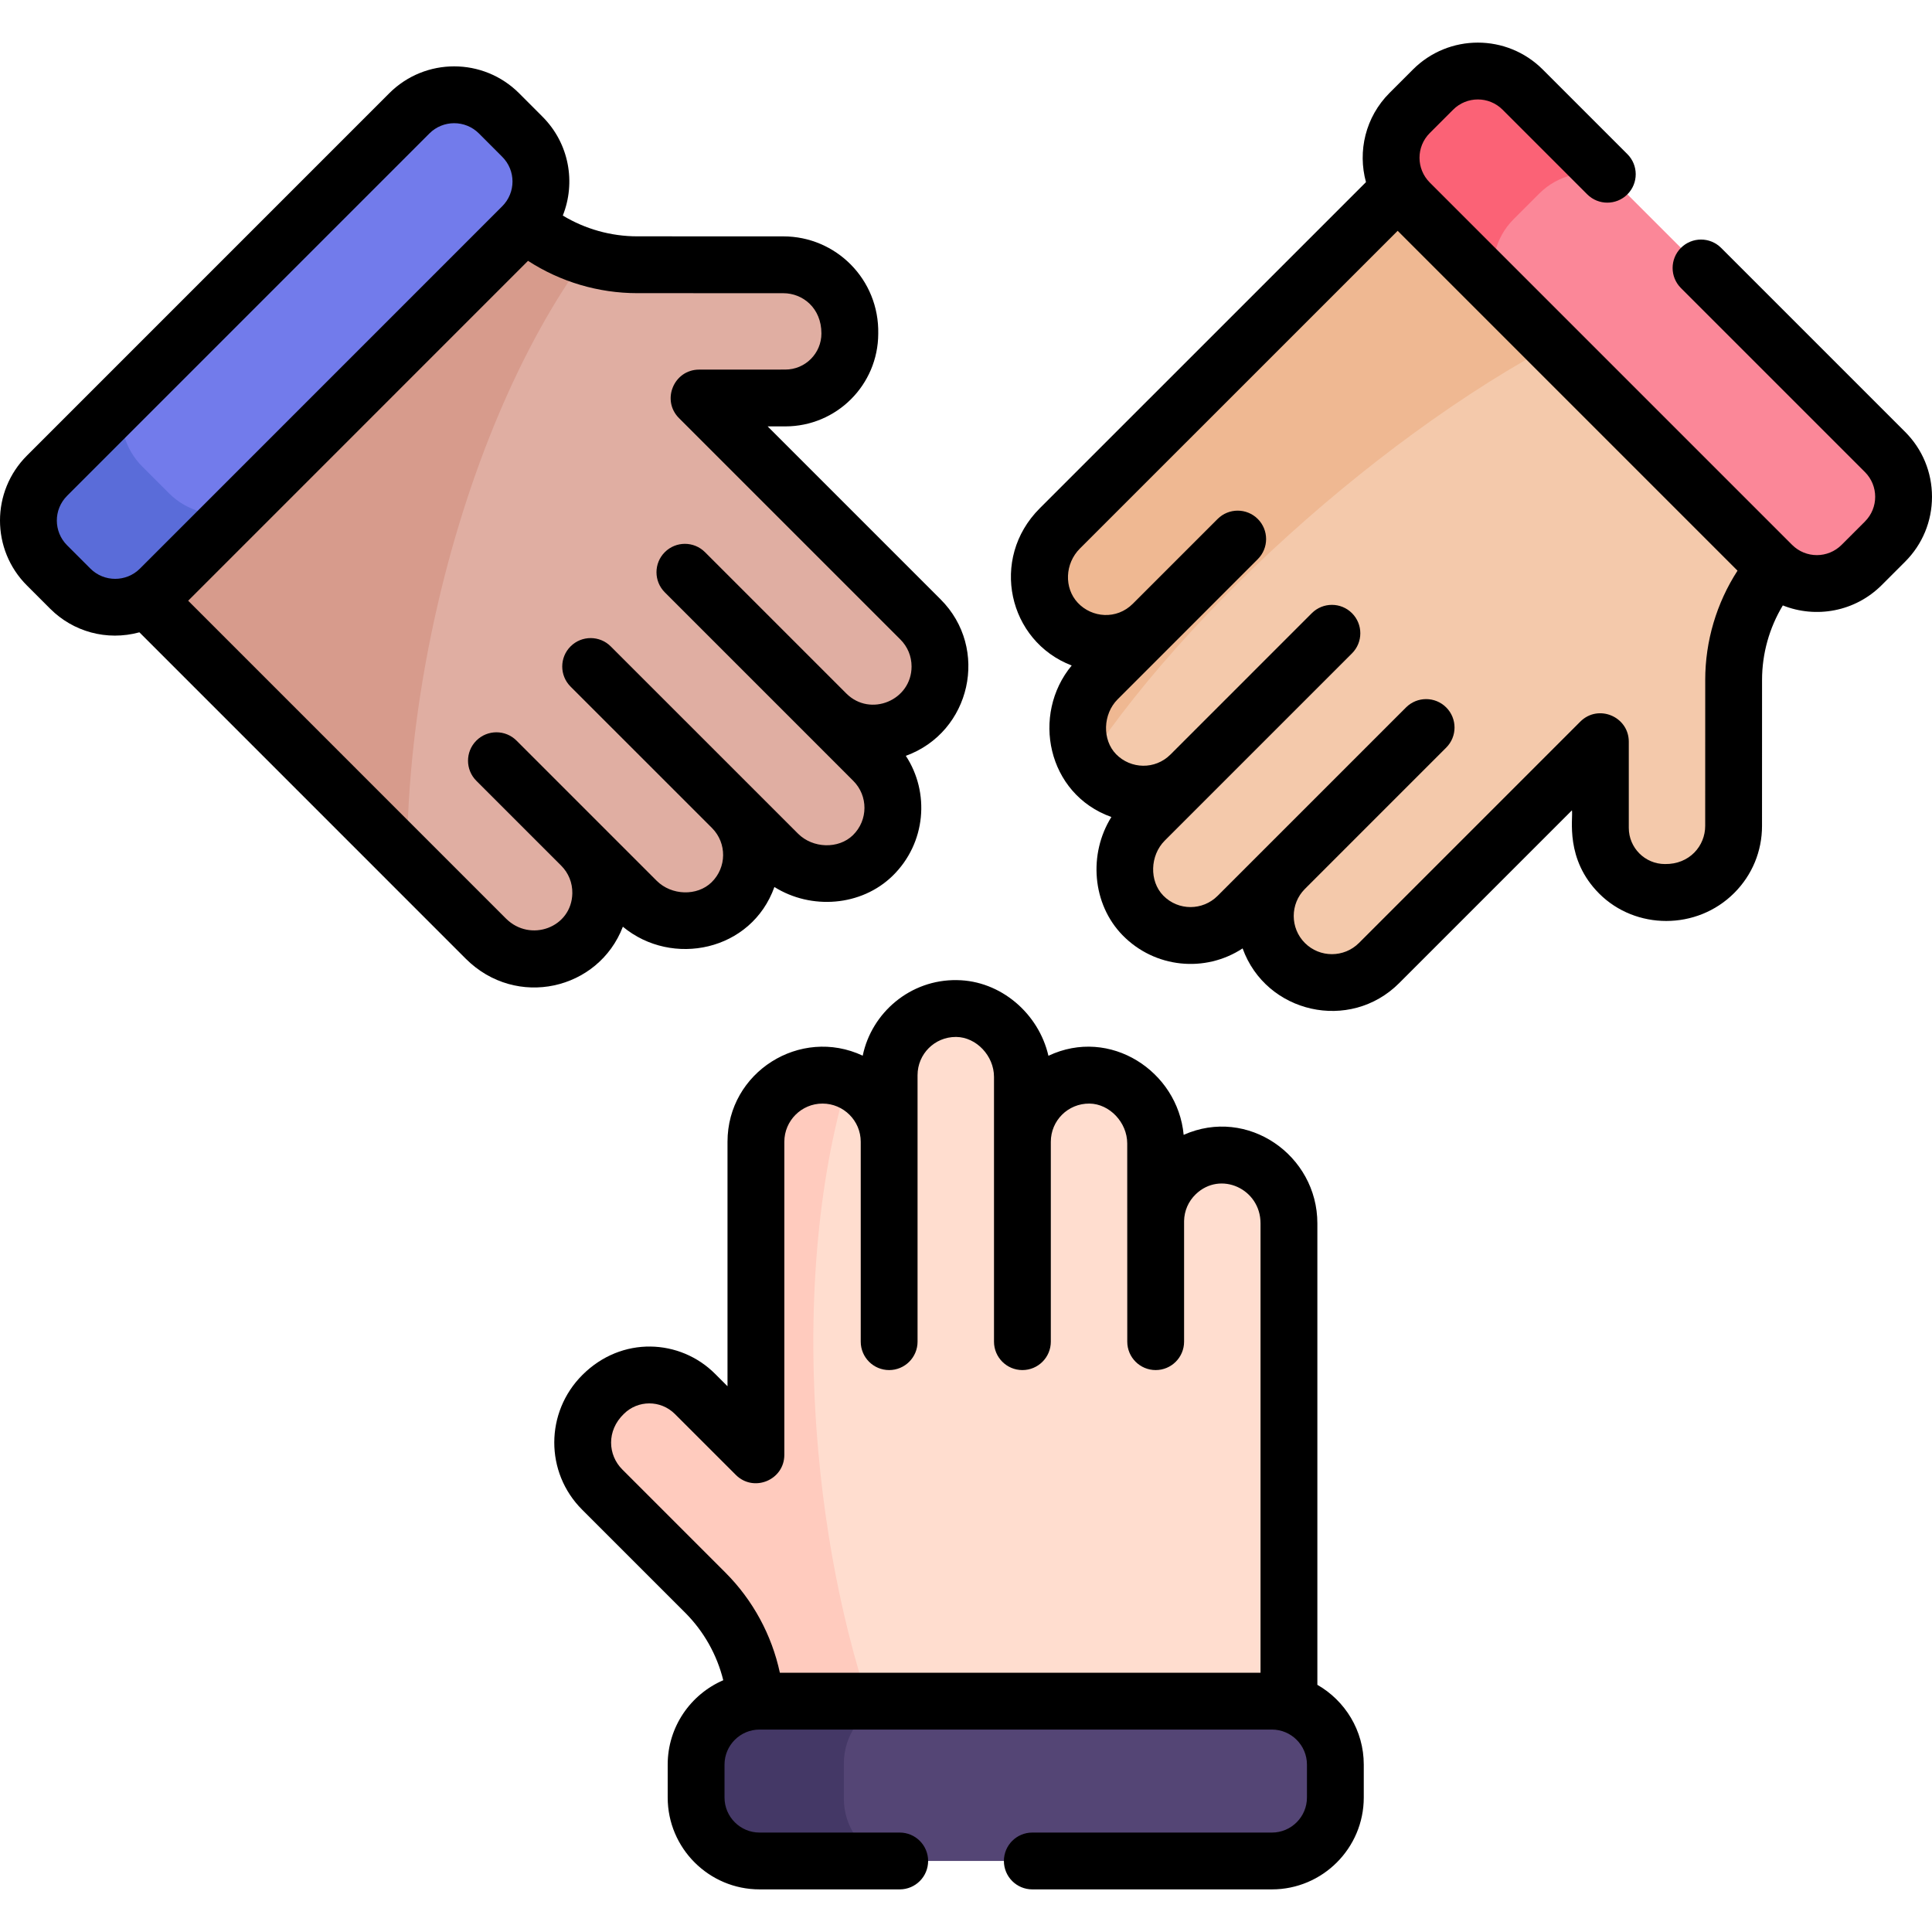 <svg xmlns="http://www.w3.org/2000/svg" id="Capa_1" height="512" viewBox="0 0 512 512" width="512"><g><g><path d="m294.223 208.088c6.746 3.885 15.5 2.982 21.283-2.801l-12.167 12.157c-.06.06-.11.11-.161.171-6.636 6.816-6.957 18.171-.301 24.977.663.683 1.365 1.295 2.108 1.837 6.786 5.06 16.384 4.608 22.678-1.385.11-.1.221-.201.331-.311l12.479-12.479c-6.887 6.897-6.887 18.07 0 24.967 6.907 6.907 18.08 6.897 24.977 0l58.658-58.658v22.819c0 9.457 7.67 17.137 17.127 17.127l.442.01c9.838 0 17.749-7.911 17.739-17.659.01-11.615.01-26.804.01-38.66 0-10.922 3.905-21.453 10.943-29.706l.03-.03 11.133-11.163-53.496-55.926c-35.814-21.04-115.792 58.77-139.994 118.696.654 1.091 1.427 2.125 2.347 3.066 1.163 1.185 2.458 2.158 3.834 2.951z" fill="#f4c9ab"></path><path d="m428.035 83.375-1.99-2.08-42.254-44.182-102.95 102.94c-6.766 6.776-7.268 17.799-.743 24.806.753.813 1.566 1.536 2.429 2.168 6.917 5.14 16.725 4.568 22.989-1.697l-14.657 14.657c-5.856 5.865-6.938 15.215-2.819 22.082 30.095-45.407 90.581-97.467 139.995-118.694z" fill="#efb892"></path><path d="m153.564 249.479c7.359-6.847 7.509-18.371.472-25.409l14.657 14.657c6.796 6.786 18.281 7.178 25.148.462 7.011-6.852 7.119-18.139.151-25.108l12.157 12.157c6.796 6.796 18.281 7.178 25.148.472 7.081-6.941 7.06-18.218.141-25.118l-12.479-12.489c6.897 6.897 18.07 6.897 24.967 0 6.907-6.887 6.895-18.092 0-24.967l-58.658-58.658 22.819-.01c9.457.01 17.137-7.66 17.127-17.117l.01-.452c0-9.838-7.911-17.739-17.659-17.729-11.615-.01-26.804-.01-38.66-.01-5.157 0-9.737-.862-13.668-2.102-47.476-3.717-86.114 121.044-47.369 159.793l20.891 20.893c6.775 6.769 17.798 7.271 24.805.735z" fill="#e0aea2"></path><path d="m155.236 68.06c-9.9-3.123-15.67-8.649-16.067-8.881l-16.518-13.409-99.493 97.366 84.709 84.717c.015-19.84 2.398-41.781 7.411-64.475 8.593-38.907 23.265-72.549 39.958-95.318z" fill="#d79b8c"></path><path d="m341.585 324.19c0-9.567-7.449-17.719-17.016-18.06-10.076-.358-18.311 7.709-18.311 17.639v-20.731c0-9.607-7.851-18-17.448-18.11-9.792-.119-17.859 7.781-17.859 17.659v-17.207c0-9.607-7.851-18-17.448-18.11-9.848-.119-17.869 7.829-17.869 17.659v17.659c0-7.38-4.522-13.69-10.946-16.331-22.082 7.638-24.531 170.943 10.771 179.315h106.127v-141.382z" fill="#ffddcf"></path><path d="m224.687 286.255c-2.07-.851-4.334-1.327-6.713-1.327-9.778 0-17.649 7.897-17.649 17.659v82.953l-16.143-16.133c-6.686-6.696-17.538-6.696-24.214 0l-.321.311c-6.957 6.957-6.957 18.131-.06 25.027 8.212 8.212 18.944 18.954 27.336 27.336 12.824 12.841 13.104 28.184 13.262 28.782l-.067 14.707h35.34c-9.196-22.559-15.914-50.573-18.63-81.234-3.309-37.343-.083-71.859 7.859-98.081z" fill="#ffcbbe"></path><path d="m470.406 150.464c6.606 5.813 16.665 5.562 22.969-.753l6.164-6.164c6.576-6.566 6.576-17.217 0-23.782l-73.052-73.052c-10.965-10.965-22.36-9.257-27.386-4.223l-6.783 6.783c-5.034 5.025-6.93 16.233 4.23 27.393l73.044 73.044c.262.262.533.524.814.754z" fill="#fb8798"></path><path d="m401.128 58.083 6.783-6.783c5.026-5.034 12.226-6.556 18.577-4.586l-22.951-22.951c-6.566-6.576-17.217-6.576-23.783 0l-6.164 6.164c-5.481 5.471-6.395 13.794-2.731 20.209.733 1.275 1.636 2.48 2.731 3.574l22.959 22.959c-1.975-6.354-.456-13.561 4.579-18.586z" fill="#fb6276"></path><path d="m353.883 476.362v-8.724c0-9.365-7.611-16.815-16.815-16.815h-102.168c-23.32 0-25.212 9.033-25.212 16.557v9.241c0 7.526 2.143 16.557 25.214 16.557h102.166c9.286-.001 16.815-7.53 16.815-16.816z" fill="#544575"></path><path d="m223.627 476.62v-9.241c0-7.524 4.673-13.948 11.273-16.557h-33.61c-9.292 0-16.815 7.532-16.815 16.815v8.724c0 9.286 7.529 16.815 16.815 16.815h33.612c-6.6-2.607-11.275-9.03-11.275-16.556z" fill="#443866"></path><path d="m139.168 59.179c5.813-6.606 5.562-16.655-.753-22.959l-6.164-6.174c-6.566-6.566-17.217-6.566-23.782 0l-75.796 75.804c-11.893 11.893-10.543 23.792-5.692 28.635l7.006 7.006c4.83 4.83 17.324 5.612 28.635-5.699 80.86-80.87 76.089-76.056 76.546-76.613z" fill="#727beb"></path><path d="m44.767 130.712-7.006-7.006c-4.851-4.843-6.533-11.639-5.087-17.856l-20.208 20.21c-6.576 6.566-6.576 17.217 0 23.782l6.164 6.164c6.541 6.541 17.193 6.589 23.782 0 7.278-7.279 13.989-13.991 20.211-20.214-6.228 1.445-13.026-.25-17.856-5.08z" fill="#5a6cd9"></path><path d="m349.115 446.494v-122.304c0-18.012-18.478-30.994-35.434-23.443-1.56-16.839-19.499-28.683-35.837-20.954-2.573-11.196-12.637-19.92-24.251-20.053-12.298-.205-22.599 8.589-24.964 20.023-16.546-7.752-35.833 4.335-35.833 22.822v64.783l-3.285-3.284c-9.248-9.26-24.743-10.137-35.189.308-9.854 9.854-9.949 25.785-.06 35.676 16.457 16.461 22.622 22.627 27.334 27.333 4.946 4.952 8.409 11.151 10.075 17.875-8.653 3.737-14.727 12.351-14.727 22.36v8.724c0 13.423 10.921 24.345 24.345 24.345h37.144c4.159 0 7.529-3.371 7.529-7.529 0-4.159-3.371-7.529-7.529-7.529h-37.143c-5.12 0-9.286-4.166-9.286-9.286v-8.724c0-5.121 4.166-9.286 9.286-9.286h135.778c5.12 0 9.286 4.166 9.286 9.286v8.724c0 5.12-4.166 9.286-9.286 9.286h-63.497c-4.159 0-7.529 3.371-7.529 7.529 0 4.159 3.371 7.529 7.529 7.529h63.497c13.423 0 24.345-10.921 24.345-24.345v-8.724c-.001-9.042-4.96-16.943-12.298-21.142zm-184.203-57.074c-3.82-3.818-4.217-10.24.389-14.698 3.721-3.733 9.794-3.763 13.56.009l16.143 16.133c4.726 4.724 12.852 1.376 12.852-5.325v-82.952c0-5.585 4.539-10.129 10.119-10.129 5.585 0 10.129 4.544 10.129 10.129v52.966c0 4.159 3.371 7.529 7.529 7.529s7.529-3.371 7.529-7.529c0-21.522 0-49.807 0-70.624 0-5.612 4.534-10.13 10.126-10.13h.127c5.329.062 10.005 5.006 10.005 10.582v70.172c0 4.159 3.371 7.529 7.529 7.529 4.159 0 7.529-3.371 7.529-7.529v-52.966c0-5.619 4.543-10.178 10.244-10.129 5.329.061 10.005 5.005 10.005 10.581.003 12.672.007 34.587.011 52.514 0 4.159 3.371 7.529 7.529 7.529s7.529-3.371 7.529-7.529v-32c.056-2.684 1.142-5.186 3.087-7.063 6.53-6.302 17.171-1.448 17.171 7.701v119.102h-127.381c-2.145-9.995-7.135-19.234-14.428-26.538-6.682-6.675-16.229-16.227-27.333-27.335z"></path><path d="m504.864 114.439-48.749-48.749c-2.941-2.939-7.708-2.939-10.649 0-2.94 2.941-2.94 7.708 0 10.649l48.753 48.753c3.606 3.6 3.659 9.473-.004 13.13l-6.168 6.168c-3.617 3.623-9.486 3.643-13.13-.004l-96.003-96.003c-3.627-3.625-3.649-9.491 0-13.134l6.168-6.168c3.608-3.614 9.48-3.652 13.13.004l22.417 22.417c2.941 2.939 7.708 2.939 10.649 0 2.94-2.941 2.94-7.708 0-10.649l-22.413-22.413c-9.506-9.52-24.921-9.533-34.436-.004l-6.16 6.16c-6.436 6.427-8.509 15.489-6.272 23.671l-86.477 86.466c-13.33 13.35-8.334 35.19 8.491 41.634-10.779 12.989-6.539 34.052 10.516 40.151-6.093 9.737-5.143 23.027 2.973 31.338 8.53 8.727 21.89 10.002 31.804 3.482 6.213 17.213 28.422 22.262 41.479 9.209l45.804-45.806c.326 2.214-1.905 12.963 7.233 22.091 9.609 9.597 25.832 9.767 35.78-.191 4.748-4.753 7.36-11.07 7.353-17.774.01-11.615.01-26.808.01-38.666 0-6.997 1.93-13.827 5.504-19.756 8.729 3.482 19.109 1.724 26.233-5.41l6.16-6.16c4.605-4.598 7.14-10.714 7.14-17.219 0-6.507-2.535-12.623-7.136-17.217zm-52.96 65.761c0 11.854 0 27.041-.01 38.668.006 5.296-4.16 10.217-10.669 10.112-5.291 0-9.579-4.296-9.579-9.597v-22.819c0-6.675-8.104-10.072-12.854-5.324l-58.657 58.659c-3.951 3.953-10.379 3.951-14.326.004-3.942-3.948-3.944-10.369-.006-14.319.103-.103 37.316-37.317 37.458-37.459 2.94-2.941 2.94-7.708 0-10.649-2.941-2.939-7.708-2.939-10.649 0-23.3 23.3-26.389 26.39-49.934 49.934-3.931 3.933-10.397 4.027-14.406-.076-3.725-3.815-3.537-10.622.396-14.562 16.406-16.39 31.795-31.79 49.626-49.625 2.94-2.941 2.94-7.708 0-10.649-2.941-2.939-7.708-2.939-10.649 0l-37.455 37.456c-4.078 4.078-10.532 3.876-14.407-.077-3.723-3.812-3.53-10.618.41-14.562 23.146-23.146 14.233-14.233 37.134-37.135 2.94-2.941 2.94-7.708 0-10.649-2.941-2.939-7.708-2.939-10.649 0l-22.479 22.48c-4.276 4.273-10.846 3.727-14.583-.281-3.665-3.935-3.413-10.375.557-14.351l84.224-84.215 90.066 90.067c-5.555 8.585-8.559 18.648-8.559 28.969z"></path><path d="m165.067 245.59c13.033 10.815 34.074 6.482 40.157-10.526 9.737 6.099 23.023 5.149 31.343-2.975 8.88-8.702 9.857-22.09 3.487-31.786 17.272-6.271 22.238-28.482 9.196-41.489l-45.814-45.814c1.863-.001 2.778-.001 4.671-.002 13.58 0 24.599-10.973 24.636-24.56.293-14.397-11.226-25.795-25.143-25.795-5.635 0-1.155-.011-38.695-.011-7 0-13.83-1.932-19.756-5.508 3.474-8.704 1.743-19.086-5.404-26.224l-6.168-6.179c-9.515-9.513-24.917-9.514-34.432.001l-96 96.009c-9.518 9.504-9.534 24.92-.004 34.434.109.109 6.268 6.269 6.165 6.166 6.051 6.051 14.958 8.605 23.64 6.242l86.491 86.503c13.366 13.342 35.187 8.308 41.63-8.486zm-141.114-94.908-6.167-6.169c-3.614-3.608-3.652-9.478.004-13.13l96.003-96.013c3.628-3.63 9.509-3.626 13.13-.005l6.171 6.183c3.638 3.632 3.629 9.488-.004 13.12l-96.003 96.013c-3.619 3.622-9.513 3.622-13.134.001zm110.129 92.741-84.215-84.225 90.064-90.073c8.583 5.559 18.648 8.566 28.973 8.566 31.215 0 38.78.011 38.68.011 5.154 0 10.1 3.922 10.1 10.659.006 5.235-4.229 9.579-9.59 9.579-.151 0-22.72.011-22.83.011-6.682.002-10.058 8.116-5.32 12.854l58.667 58.666c1.911 1.905 2.963 4.444 2.963 7.15 0 8.964-10.928 13.524-17.29 7.161l-37.455-37.456c-2.94-2.938-7.707-2.94-10.649 0-2.94 2.941-2.94 7.708 0 10.649l37.453 37.454 12.489 12.497c3.968 3.955 3.98 10.416-.085 14.4-3.814 3.727-10.62 3.534-14.562-.408-7.099-7.098-49.501-49.492-49.623-49.614-2.941-2.939-7.708-2.939-10.649 0-2.94 2.941-2.94 7.708 0 10.649 8.64 8.639 36.6 36.605 37.52 37.514 3.93 3.991 3.88 10.406-.145 14.342-3.811 3.727-10.615 3.535-14.559-.404-13.634-13.634-31.707-31.707-37.135-37.135-2.941-2.939-7.708-2.939-10.649 0-2.94 2.941-2.94 7.708 0 10.649 2.558 2.558-5.659-5.66 22.478 22.478 1.958 1.957 3.008 4.563 2.958 7.336-.165 9.095-11.15 13.117-17.589 6.69z"></path></g></g></svg>